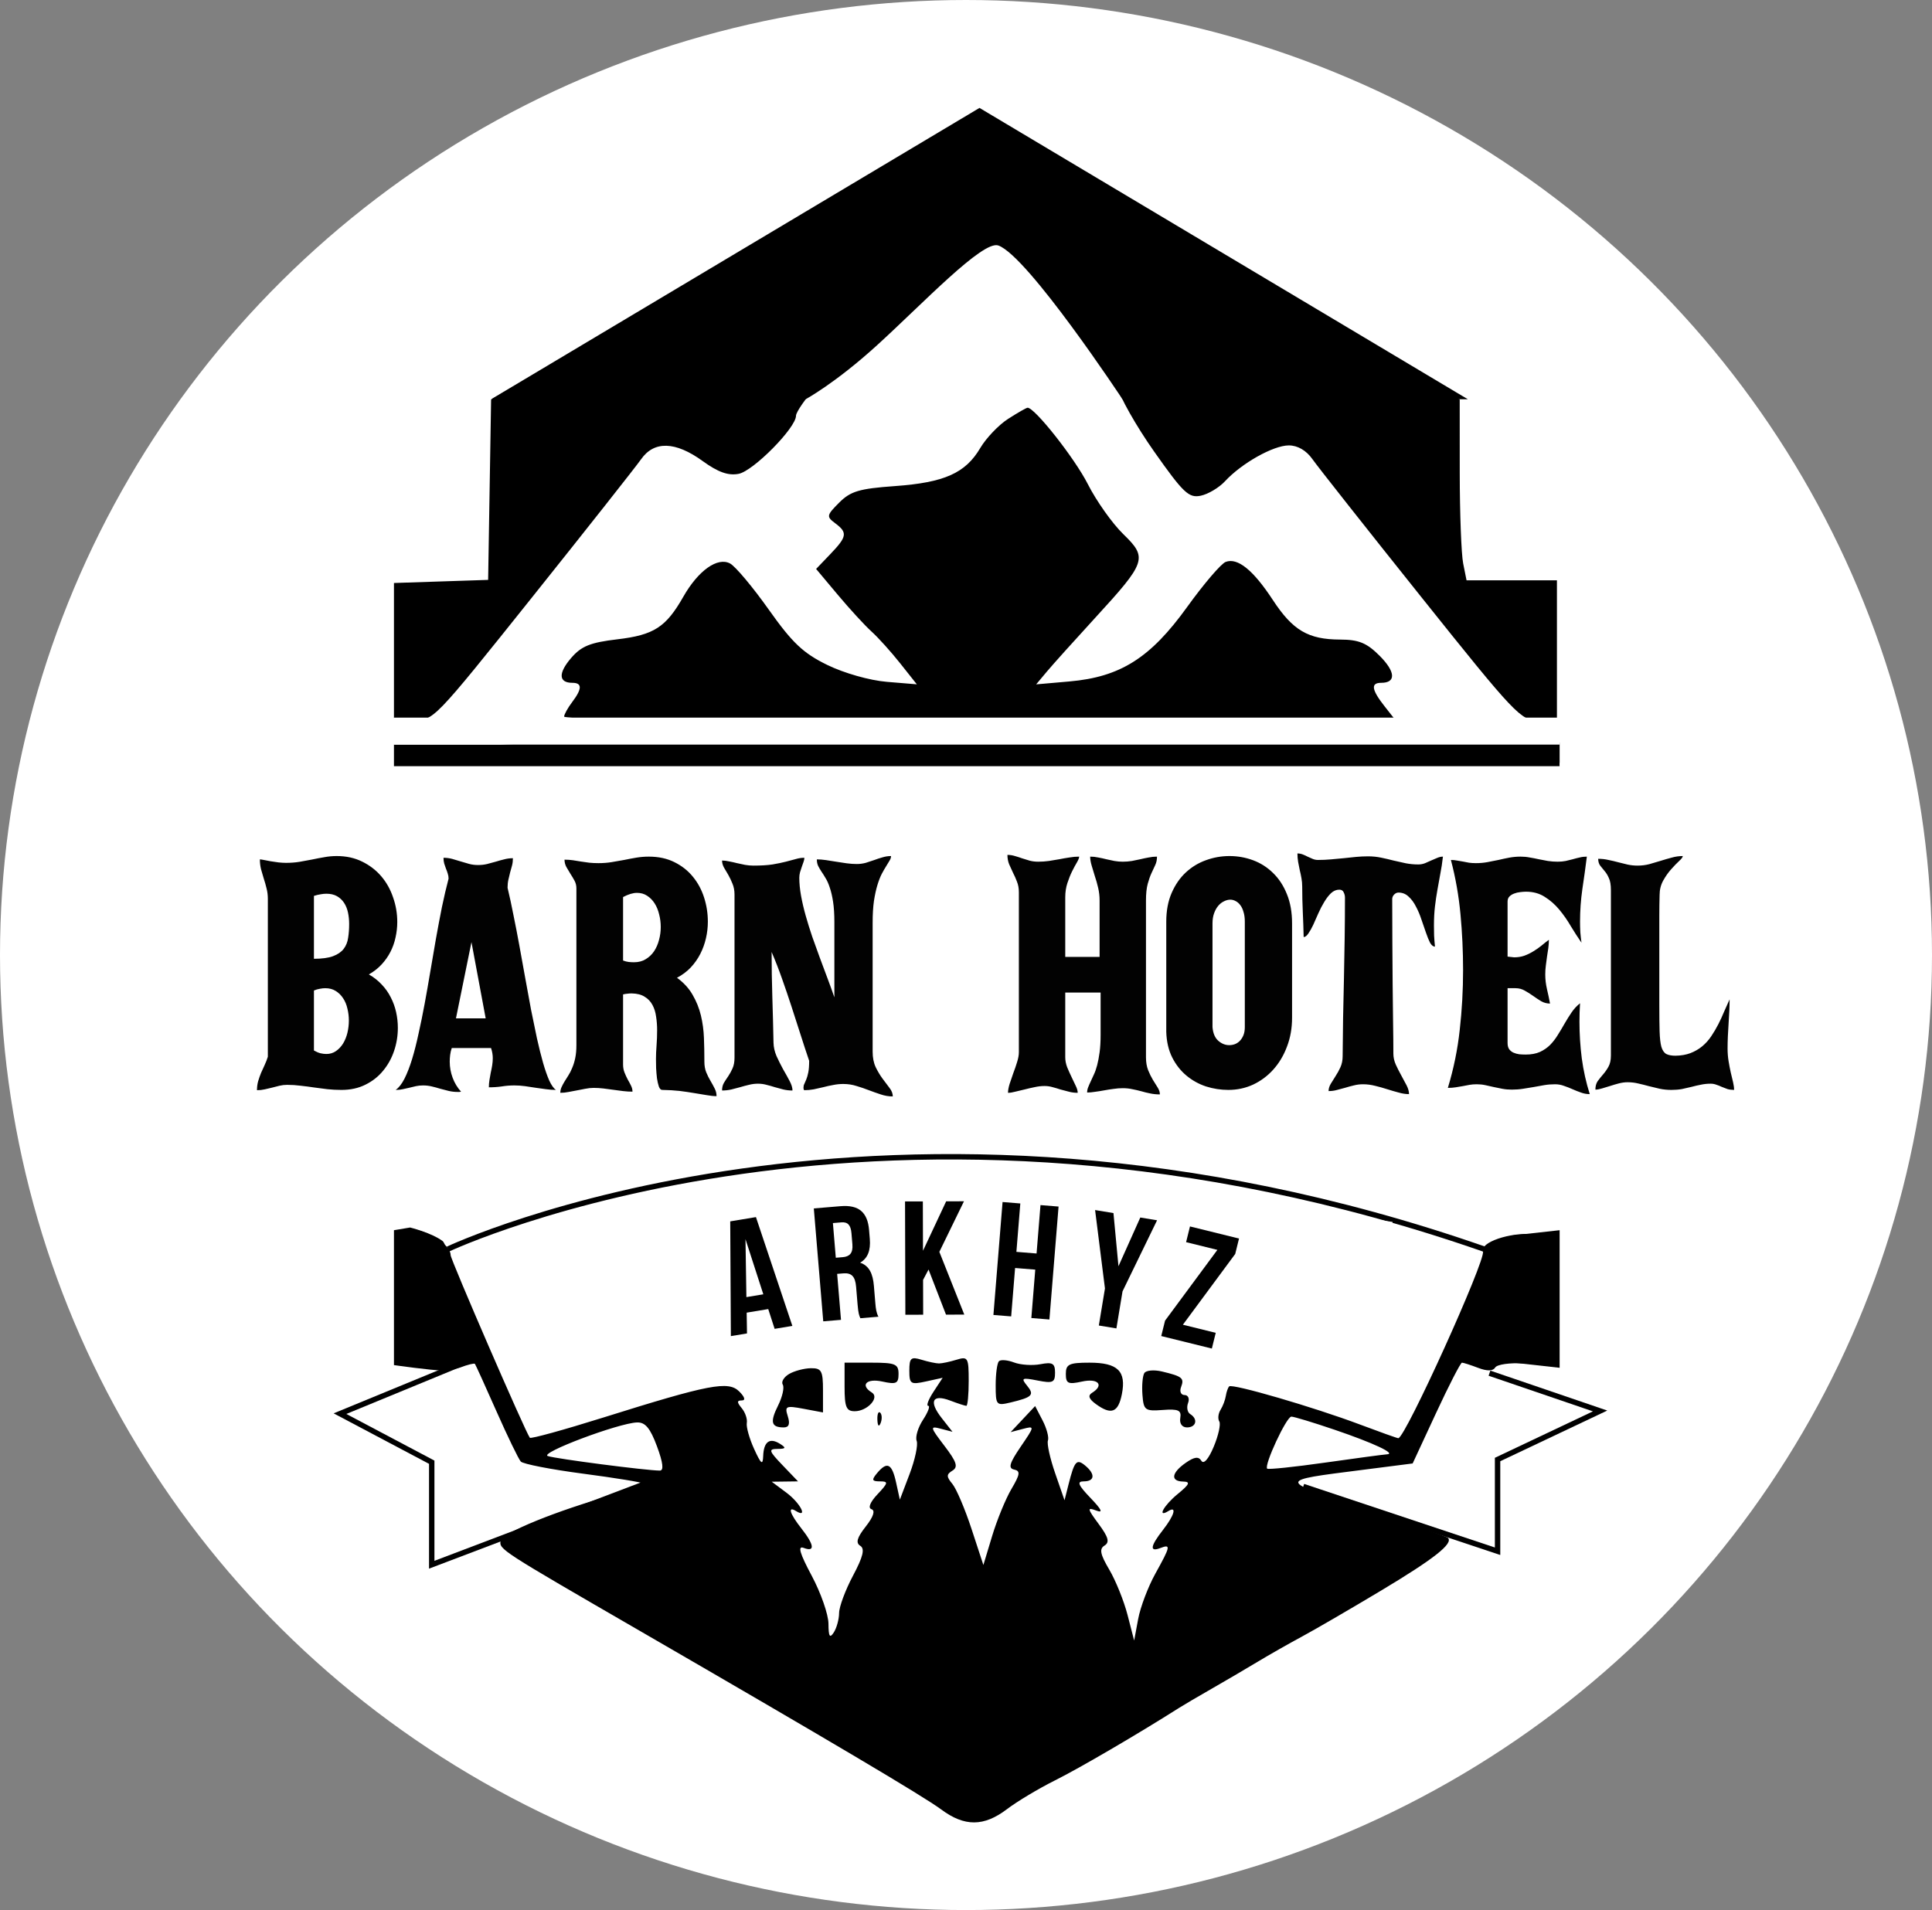 <?xml version="1.0" encoding="UTF-8"?> <svg xmlns="http://www.w3.org/2000/svg" width="358" height="354" viewBox="0 0 358 354" fill="none"><rect x="0" y="0" width="358" height="354" fill="#808080" stroke="none"/> <ellipse cx="179" cy="177" rx="179" ry="177" fill="white"></ellipse> <path d="M181.5 20L272 74H208C208 74 190.5 47.5 185 45.5C182.126 44.455 170.978 56.285 162.5 64C154.755 71.048 149.27 74 149.27 74H133L117.5 80L112.5 74H91.001L181.5 20Z" fill="black"></path> <path fill-rule="evenodd" clip-rule="evenodd" d="M119.425 57.313L91 74.06L90.726 90.766L90.452 107.473L81.726 107.761L73 108.05V120.55V133.05L76.627 133.353C80.248 133.656 80.283 133.62 98.627 110.663C108.732 98.016 117.809 86.518 118.797 85.11C121.208 81.674 125.149 81.789 130.192 85.442C133.054 87.515 134.941 88.188 136.863 87.821C139.59 87.3 147.5 79.29 147.5 77.05C147.5 76.38 149.3 73.787 151.5 71.287C153.7 68.788 155.5 66.25 155.5 65.647C155.5 63.904 151.995 64.372 149.328 66.471C147.984 67.528 143.986 68.917 140.443 69.559C129.154 71.603 126.22 72.663 123.607 75.641C120.472 79.214 117.5 79.506 117.5 76.241C117.5 73.167 119.084 71.388 124.623 68.241C127.166 66.796 131.638 62.787 134.561 59.332C137.484 55.877 140.856 52.075 142.055 50.882C144.71 48.243 148.895 41.612 148.289 41.006C148.048 40.764 135.059 48.103 119.425 57.313ZM231.565 54.178C232.767 56.535 233.203 58.868 232.824 60.917C231.914 65.842 230.71 66.548 225 65.498C216.371 63.911 215.718 63.633 210.994 59.545C203.257 52.849 199.544 54.737 203.809 63.199C205.153 65.867 206.594 69.624 207.01 71.547C207.427 73.47 210.52 78.947 213.884 83.719C219.29 91.387 220.29 92.334 222.5 91.873C223.875 91.586 225.9 90.377 227 89.186C230.086 85.846 235.956 82.55 238.821 82.55C240.46 82.55 242.064 83.487 243.203 85.11C244.191 86.518 253.249 97.993 263.331 110.61C280.809 132.484 281.82 133.55 285.081 133.55H288.5V120.55V107.55H280.125H271.75L271.125 104.425C270.781 102.706 270.496 95.169 270.492 87.675L270.484 74.05L250.742 62.618C239.884 56.33 230.714 51.048 230.363 50.879C230.013 50.71 230.554 52.195 231.565 54.178ZM186.815 77.624C185.064 78.746 182.733 81.185 181.636 83.045C178.893 87.693 174.982 89.435 165.818 90.09C159.227 90.561 157.608 91.042 155.5 93.155C153.161 95.5 153.112 95.745 154.75 96.966C157.085 98.707 156.97 99.45 153.863 102.693L151.226 105.445L155.252 110.248C157.466 112.889 160.277 115.95 161.499 117.05C162.721 118.15 165.108 120.8 166.805 122.94L169.89 126.83L164.319 126.368C161.145 126.105 156.396 124.755 153.282 123.232C148.833 121.055 146.819 119.149 142.448 112.977C139.495 108.807 136.27 104.962 135.281 104.433C132.96 103.19 129.382 105.738 126.615 110.602C123.405 116.245 121.168 117.689 114.398 118.487C109.372 119.08 107.729 119.745 105.826 121.958C103.413 124.763 103.504 126.55 106.059 126.55C107.895 126.55 107.886 127.657 106.032 130.109C105.224 131.176 104.549 132.388 104.532 132.8C104.514 133.212 118.482 133.55 135.571 133.55C163.574 133.55 166.49 133.702 165.1 135.093C163.88 136.313 162.141 136.51 156.779 136.034C148.758 135.321 148.836 135.321 145 136.105C143.35 136.443 130.166 136.959 115.701 137.252C101.237 137.546 89.665 138.049 89.986 138.37C91.772 140.155 108.527 140.931 146 140.962C169.1 140.981 190.7 140.904 194 140.792C197.3 140.68 222.613 140.821 250.25 141.105C300.294 141.619 300.5 141.613 300.5 139.585C300.5 137.579 300.028 137.55 267 137.55C234.167 137.55 233.5 137.51 233.5 135.55C233.5 133.656 234.167 133.55 246.073 133.55H258.645L256.573 130.915C254.136 127.818 253.953 126.55 255.941 126.55C258.724 126.55 258.602 124.499 255.643 121.539C253.253 119.149 251.787 118.547 248.327 118.535C242.407 118.515 239.547 116.831 235.85 111.187C232.211 105.633 229.316 103.3 227.112 104.145C226.259 104.473 223.038 108.245 219.955 112.528C213.175 121.944 207.601 125.468 198.179 126.295L192 126.838L194 124.452C195.1 123.14 199.097 118.691 202.882 114.566C212.439 104.15 212.689 103.407 208.139 98.988C206.116 97.023 203.164 92.859 201.578 89.733C199.139 84.924 191.715 75.512 190.404 75.567C190.182 75.576 188.567 76.502 186.815 77.624ZM232.5 135.532C232.5 137.46 231.758 137.514 205.5 137.497C189.057 137.487 178.5 137.108 178.5 136.527C178.5 136.003 179.287 135.64 180.25 135.72C181.213 135.801 184.475 135.705 187.5 135.507C191.237 135.263 189.153 134.956 181 134.55C172.685 134.136 178.75 133.891 200.75 133.751C231.806 133.554 232.5 133.593 232.5 135.532ZM181.125 228.269C179.977 236.643 180.366 244.285 181.971 244.901C183.098 245.333 183.596 244.305 184.1 240.508C184.679 236.143 185.041 235.55 187.129 235.55C189.308 235.55 189.5 235.956 189.5 240.55C189.5 244.883 189.767 245.55 191.5 245.55C193.33 245.55 193.514 244.828 193.667 237.05C193.758 232.375 193.871 227.769 193.917 226.814C193.963 225.859 193.213 224.926 192.25 224.74C190.821 224.465 190.5 225.13 190.5 228.367C190.5 232.12 190.321 232.352 187.147 232.723L183.795 233.114L184.261 228.982C184.604 225.932 184.337 224.701 183.238 224.28C182.102 223.844 181.602 224.786 181.125 228.269ZM160.858 230.697C161.211 234.077 161.5 238.802 161.5 241.197C161.5 244.4 161.896 245.55 163 245.55C164.022 245.55 164.505 244.515 164.515 242.3C164.543 236.389 166.03 235.889 168.553 240.942C170.027 243.892 171.51 245.55 172.677 245.55C173.68 245.55 174.5 245.388 174.5 245.191C174.5 244.993 173.107 242.222 171.405 239.032L168.31 233.232L170.405 229.505C172.96 224.959 172.983 224.55 170.685 224.55C168.427 224.55 164.94 231.149 166.798 231.904C167.459 232.172 167.213 232.428 166.25 232.471C164.514 232.549 164.101 231.241 164.461 226.8C164.599 225.089 164.112 224.55 162.429 224.55C160.314 224.55 160.244 224.825 160.858 230.697ZM202.511 226.8C202.517 227.488 203.215 230.3 204.063 233.05C205.01 236.121 205.375 239.642 205.01 242.177C204.556 245.323 204.772 246.44 205.92 246.881C207.043 247.312 207.577 246.515 208.018 243.755C208.343 241.717 209.035 239.262 209.555 238.3C212.153 233.491 213.12 231.901 214.46 230.239C215.741 228.651 215.741 228.313 214.46 227.495C213.406 226.821 212.583 227.171 211.5 228.752C210.675 229.956 209.325 231.773 208.5 232.79C207.086 234.533 206.994 234.471 206.899 231.704C206.844 230.09 206.52 228.045 206.18 227.16C205.455 225.269 202.495 224.978 202.511 226.8ZM141.655 227.268C139.809 227.619 139.433 228.175 139.891 229.882C140.211 231.074 140.479 232.805 140.486 233.727C140.494 234.649 141.287 235.609 142.25 235.861C143.678 236.234 143.706 236.339 142.401 236.434C141.023 236.534 140.926 237.339 141.699 242.264C142.192 245.407 142.734 248.117 142.904 248.288C143.66 249.044 146.338 247.266 146.023 246.217C145.831 245.575 145.415 243.558 145.098 241.735C144.555 238.597 144.671 238.436 147.262 238.735C149.498 238.992 150.17 239.737 150.926 242.8C151.598 245.519 152.384 246.55 153.783 246.55C155.133 246.55 155.531 246.074 155.107 244.968C154.773 244.098 154.5 242.33 154.5 241.04C154.5 239.749 153.866 238.059 153.091 237.284C152.176 236.369 151.995 235.378 152.575 234.462C153.77 232.575 153.736 231.286 152.511 232.043C151.943 232.394 151.778 231.989 152.123 231.089C153.515 227.463 149.102 225.852 141.655 227.268ZM74.167 228.217C73.198 229.186 73.378 249.809 74.369 251.372C75.591 253.299 82.302 254.576 85.272 253.447C86.65 252.923 87.878 252.619 88.002 252.772C88.125 252.925 89.919 256.875 91.987 261.55C94.056 266.225 96.088 270.423 96.503 270.878C96.918 271.334 102.109 272.344 108.04 273.123C113.97 273.902 119.008 274.725 119.235 274.952C119.463 275.179 117.027 276.097 113.824 276.991C103.098 279.987 93.018 284.098 92.757 285.584C92.483 287.149 92.751 287.322 118.5 302.222C153.556 322.508 171.131 332.925 174.402 335.355C178.734 338.575 182.31 338.557 186.598 335.296C188.469 333.872 192.475 331.473 195.5 329.964C199.997 327.721 210.889 321.354 218.5 316.521C219.325 315.997 222.025 314.41 224.5 312.994C226.975 311.578 230.8 309.335 233 308.01C235.2 306.684 238.905 304.576 241.234 303.325C243.562 302.074 250.127 298.259 255.822 294.847C265.736 288.909 269.348 286.064 268.302 285.019C268.036 284.753 261.113 282.325 252.917 279.623C236.543 274.224 236.56 274.454 252.382 272.43L261.765 271.23L266.1 261.89C268.484 256.753 270.645 252.55 270.902 252.55C271.159 252.55 272.508 252.983 273.899 253.512C275.578 254.15 276.644 254.127 277.066 253.443C277.417 252.875 279.788 252.54 282.334 252.696L286.965 252.981L287.774 248.156C288.219 245.502 288.452 240.117 288.292 236.19L288 229.05L284.121 228.732C279.732 228.372 274.237 230.26 274.795 231.935C275.337 233.561 260.385 266.55 259.106 266.55C258.904 266.55 255.692 265.403 251.969 264.002C243.464 260.801 228.329 256.388 227.771 256.946C227.539 257.177 227.259 257.97 227.147 258.708C227.035 259.446 226.592 260.613 226.163 261.3C225.733 261.988 225.631 262.952 225.934 263.444C226.238 263.935 225.776 266.037 224.908 268.115C223.947 270.416 223.051 271.441 222.615 270.737C222.094 269.893 221.306 269.997 219.701 271.122C217.054 272.976 216.851 274.537 219.25 274.586C220.634 274.614 220.424 275.093 218.25 276.874C215.655 278.998 214.34 281.385 216.5 280.05C218.123 279.047 217.605 280.859 215.5 283.55C213.146 286.56 212.978 287.688 215 286.912C216.994 286.147 216.916 286.547 214.075 291.674C212.742 294.081 211.315 297.85 210.904 300.05L210.158 304.05L208.936 299.314C208.264 296.71 206.74 292.928 205.549 290.909C203.862 288.05 203.668 287.064 204.668 286.446C205.654 285.837 205.4 284.906 203.574 282.436C201.476 279.599 201.42 279.305 203.096 279.948C204.471 280.476 204.184 279.83 202.061 277.614C199.78 275.233 199.502 274.55 200.813 274.55C202.868 274.55 202.995 273.206 201.089 271.624C199.505 270.309 199.104 270.757 198.016 275.05L197.256 278.05L195.524 273.05C194.571 270.3 193.967 267.57 194.182 266.984C194.397 266.398 193.951 264.72 193.191 263.255L191.809 260.592L189.54 263.007L187.271 265.423L189.526 264.833C191.759 264.249 191.755 264.281 189.12 268.147C187.054 271.177 186.784 272.119 187.91 272.36C189.11 272.616 189.025 273.241 187.422 275.957C186.356 277.765 184.749 281.675 183.852 284.647L182.22 290.05L180.018 283.342C178.806 279.653 177.211 275.906 176.472 275.016C175.346 273.66 175.35 273.261 176.494 272.554C177.579 271.883 177.273 270.941 175.005 267.968C172.326 264.455 172.284 264.26 174.324 264.794L176.497 265.362L174.512 262.838C172.06 259.721 172.747 258.313 176.101 259.588C177.492 260.117 178.826 260.55 179.065 260.55C179.304 260.55 179.5 258.473 179.5 255.933C179.5 251.608 179.358 251.36 177.25 252.006C176.012 252.385 174.55 252.695 174 252.695C173.45 252.695 171.988 252.385 170.75 252.006C168.803 251.409 168.5 251.679 168.5 254.013C168.5 256.505 168.733 256.658 171.588 256.031L174.675 255.353L172.973 257.951C172.036 259.381 171.598 260.55 172 260.55C172.402 260.55 171.969 261.711 171.039 263.131C170.109 264.55 169.578 266.312 169.86 267.045C170.141 267.779 169.555 270.529 168.558 273.158L166.744 277.936L166.042 274.743C165.268 271.218 164.375 270.791 162.5 273.05C161.472 274.289 161.568 274.55 163.052 274.55C164.655 274.55 164.607 274.807 162.601 276.942C161.219 278.413 160.795 279.482 161.499 279.716C162.224 279.958 161.83 281.132 160.422 282.922C158.802 284.981 158.527 285.949 159.405 286.491C160.292 287.039 159.935 288.508 158.055 292.042C156.65 294.685 155.493 297.793 155.485 298.949C155.476 300.105 155.033 301.725 154.5 302.55C153.759 303.696 153.527 303.316 153.515 300.941C153.507 299.231 152.112 295.23 150.416 292.051C148.187 287.875 147.771 286.44 148.916 286.879C151.065 287.704 150.908 286.338 148.5 283.277C146.347 280.54 145.886 279.052 147.5 280.05C149.785 281.462 148.281 278.554 145.75 276.665L143 274.613L145.437 274.582L147.874 274.55L145 271.55C142.461 268.9 142.352 268.548 144.063 268.535C145.629 268.522 145.722 268.343 144.548 267.601C142.622 266.382 141.518 267.178 141.418 269.859C141.353 271.627 141.029 271.374 139.741 268.55C138.863 266.625 138.252 264.454 138.383 263.726C138.514 262.998 138.089 261.76 137.438 260.976C136.526 259.877 136.529 259.55 137.449 259.55C138.189 259.55 138.014 258.922 136.99 257.897C134.968 255.875 131.471 256.544 111.752 262.731C104.465 265.016 98.357 266.698 98.179 266.468C97.37 265.426 83.5 233.443 83.5 232.62C83.5 229.975 75.964 226.419 74.167 228.217ZM223.688 230.289C223.872 231.245 224.918 232.188 226.011 232.386C229.824 233.073 229.615 234.331 224.823 239.52C216.942 248.055 216.903 248.659 224.131 250.479C227.507 251.329 229.099 251.351 229.89 250.56C231.254 249.196 229.03 247.588 225.75 247.565C224.512 247.557 223.5 247.209 223.5 246.793C223.5 246.376 225.995 243.174 229.045 239.677C232.095 236.181 234.434 232.853 234.244 232.283C233.985 231.506 226.906 229.035 223.677 228.594C223.499 228.57 223.504 229.332 223.688 230.289ZM149 232.536C149 234.175 148.359 235.146 147.12 235.385C145.05 235.783 143.539 234.043 143.515 231.234C143.504 229.839 144.139 229.491 146.25 229.734C148.428 229.984 149 230.567 149 232.536ZM124.296 230.697C122.757 231.094 122.541 232.922 122.756 242.122C122.971 251.294 123.211 252.55 124.75 252.55C126.012 252.55 126.5 251.746 126.5 249.667C126.5 247.518 127.074 246.633 128.75 246.192C129.988 245.867 131.129 245.976 131.286 246.434C131.443 246.892 132.201 248.118 132.969 249.158C134.082 250.666 134.62 250.799 135.623 249.81C136.63 248.816 135.974 246.838 132.32 239.853C127.638 230.903 126.819 230.046 124.296 230.697ZM128.895 240.8C129.38 242.875 129 242.5 128 243C127.165 243 126.463 242.988 126.418 242.3C126.373 241.613 126.261 242.15 126 240.5C125.584 237.871 125.563 235.235 126.819 236.55C127.607 237.375 128.541 239.288 128.895 240.8ZM185.103 252.281C184.771 252.612 184.5 254.617 184.5 256.736C184.5 260.431 184.612 260.561 187.25 259.931C191.316 258.959 191.73 258.533 190.299 256.792C189.149 255.394 189.372 255.286 192.25 255.856C195.086 256.418 195.5 256.234 195.5 254.408C195.5 252.675 195.037 252.405 192.801 252.833C191.316 253.117 189.112 252.973 187.903 252.513C186.695 252.054 185.434 251.949 185.103 252.281ZM156.5 257.05C156.5 260.786 156.819 261.55 158.378 261.55C160.729 261.55 163.051 259.009 161.549 258.08C159.321 256.703 160.568 255.406 163.5 256.05C166.083 256.617 166.5 256.42 166.5 254.629C166.5 252.801 165.897 252.55 161.5 252.55H156.5V257.05ZM197.5 254.629C197.5 256.42 197.917 256.617 200.5 256.05C203.496 255.392 204.663 256.713 202.349 258.144C201.551 258.637 201.763 259.269 203.04 260.203C205.905 262.298 207.196 261.819 207.879 258.407C208.736 254.122 207.125 252.55 201.878 252.55C198.111 252.55 197.5 252.84 197.5 254.629ZM146.229 254.642C145.255 255.209 144.722 256.101 145.046 256.624C145.369 257.147 144.977 258.893 144.173 260.503C142.643 263.57 142.9 264.55 145.234 264.55C146.194 264.55 146.429 263.901 145.98 262.488C145.379 260.594 145.616 260.481 148.913 261.1L152.5 261.773V257.661C152.5 254.055 152.223 253.554 150.25 253.58C149.012 253.597 147.203 254.075 146.229 254.642ZM212.041 254.484C211.721 255.002 211.564 256.811 211.693 258.504C211.912 261.375 212.167 261.565 215.464 261.317C218.355 261.099 218.946 261.369 218.706 262.8C218.532 263.838 219.041 264.55 219.956 264.55C221.667 264.55 222.036 262.999 220.544 262.077C220.018 261.752 219.841 260.825 220.151 260.018C220.46 259.211 220.168 258.55 219.5 258.55C218.832 258.55 218.54 257.889 218.849 257.082C219.488 255.417 219.083 255.085 215.311 254.185C213.832 253.832 212.361 253.966 212.041 254.484ZM162.579 263.133C162.627 264.298 162.864 264.535 163.183 263.738C163.472 263.016 163.436 262.153 163.104 261.821C162.772 261.489 162.536 262.079 162.579 263.133ZM247.28 264.975C254.53 267.441 258.809 269.45 257 269.538C256.45 269.565 251.312 270.253 245.582 271.067C239.853 271.882 235.004 272.387 234.807 272.19C234.19 271.573 238.385 262.55 239.289 262.55C239.763 262.55 243.358 263.641 247.28 264.975ZM121.736 268.05C122.864 271.092 123.037 272.55 122.27 272.55C119.809 272.55 102.91 270.356 101.5 269.853C99.903 269.284 114.571 263.762 118.034 263.628C119.56 263.57 120.485 264.675 121.736 268.05Z" fill="black"></path> <rect x="73" y="138" width="216" height="4" fill="black"></rect> <rect x="73" y="133" width="216" height="5" fill="white"></rect> <rect x="289" y="137" width="15" height="5" fill="white"></rect> <path d="M83 231.5C83 231.5 164.5 193 275 231.5" stroke="black"></path> <path d="M280 229L289 228V253.5L280 252.5V229Z" fill="black"></path> <path d="M73 228L76 227.5C76 227.5 80 228.5 82 230C84 231.5 84 254 82 254C80 254 73 253 73 253V228Z" fill="black"></path> <path d="M53.204 201.06C52.72 201.06 52.255 201.114 51.807 201.221C51.359 201.329 50.903 201.445 50.438 201.57C49.99 201.678 49.533 201.785 49.068 201.893C48.602 202 48.119 202.054 47.618 202.054C47.618 201.463 47.689 200.908 47.833 200.389C47.994 199.852 48.173 199.341 48.37 198.858C48.584 198.357 48.808 197.864 49.041 197.381C49.274 196.88 49.471 196.369 49.632 195.85V166.578C49.632 165.897 49.551 165.253 49.39 164.644C49.247 164.035 49.077 163.436 48.88 162.845C48.701 162.254 48.531 161.672 48.37 161.099C48.226 160.508 48.155 159.9 48.155 159.273C48.28 159.273 48.522 159.309 48.88 159.38C49.256 159.452 49.677 159.533 50.142 159.622C50.626 159.694 51.118 159.765 51.619 159.837C52.138 159.891 52.595 159.917 52.989 159.917C53.866 159.917 54.699 159.855 55.486 159.729C56.292 159.586 57.071 159.443 57.823 159.3C58.575 159.139 59.327 158.995 60.079 158.87C60.831 158.727 61.6 158.655 62.388 158.655C64.143 158.655 65.709 158.995 67.088 159.676C68.484 160.356 69.666 161.26 70.633 162.388C71.6 163.516 72.334 164.823 72.835 166.309C73.354 167.777 73.614 169.299 73.614 170.875C73.614 171.841 73.506 172.799 73.291 173.748C73.095 174.679 72.781 175.565 72.352 176.407C71.922 177.248 71.376 178.027 70.713 178.743C70.051 179.459 69.263 180.077 68.35 180.596C69.263 181.115 70.06 181.742 70.74 182.476C71.421 183.192 71.976 183.98 72.405 184.839C72.853 185.699 73.184 186.612 73.399 187.579C73.614 188.545 73.721 189.521 73.721 190.506C73.721 191.974 73.488 193.397 73.023 194.776C72.558 196.154 71.877 197.381 70.982 198.455C70.105 199.529 69.013 200.389 67.706 201.033C66.416 201.678 64.939 202 63.274 202C62.379 202 61.511 201.955 60.669 201.866C59.828 201.758 58.995 201.651 58.172 201.543C57.348 201.418 56.525 201.311 55.701 201.221C54.895 201.114 54.063 201.06 53.204 201.06ZM58.172 194.695C58.62 194.946 59.022 195.116 59.38 195.206C59.756 195.295 60.123 195.34 60.481 195.34C61.144 195.34 61.735 195.161 62.254 194.803C62.773 194.445 63.212 193.979 63.57 193.406C63.928 192.815 64.197 192.153 64.376 191.419C64.555 190.667 64.644 189.906 64.644 189.136C64.644 188.384 64.555 187.65 64.376 186.934C64.214 186.2 63.946 185.556 63.57 185C63.212 184.445 62.755 183.998 62.2 183.658C61.663 183.318 61.019 183.147 60.267 183.147C59.962 183.147 59.631 183.183 59.273 183.255C58.915 183.309 58.548 183.416 58.172 183.577V194.695ZM58.172 177.696C59.676 177.696 60.857 177.535 61.717 177.212C62.576 176.89 63.23 176.443 63.677 175.87C64.125 175.279 64.402 174.59 64.51 173.802C64.635 173.014 64.698 172.164 64.698 171.25C64.698 170.516 64.626 169.809 64.483 169.129C64.34 168.449 64.098 167.849 63.758 167.33C63.418 166.81 62.979 166.399 62.442 166.094C61.905 165.79 61.251 165.638 60.481 165.638C60.141 165.638 59.783 165.674 59.407 165.745C59.031 165.799 58.62 165.897 58.172 166.041V177.696ZM90.586 201.517C90.586 201.069 90.622 200.621 90.694 200.174C90.766 199.708 90.846 199.252 90.936 198.804C91.043 198.339 91.132 197.882 91.204 197.435C91.276 196.987 91.311 196.548 91.311 196.119C91.311 195.492 91.204 194.865 90.989 194.239H83.711C83.568 194.651 83.47 195.071 83.416 195.501C83.362 195.913 83.335 196.333 83.335 196.763C83.335 197.784 83.514 198.777 83.873 199.744C84.231 200.711 84.75 201.57 85.43 202.322C85.323 202.358 85.206 202.376 85.081 202.376C84.974 202.376 84.866 202.376 84.759 202.376C84.222 202.376 83.685 202.313 83.147 202.188C82.628 202.063 82.109 201.928 81.59 201.785C81.071 201.624 80.543 201.481 80.005 201.355C79.486 201.23 78.949 201.167 78.394 201.167C77.928 201.167 77.49 201.212 77.078 201.302C76.666 201.391 76.255 201.49 75.843 201.597C75.449 201.687 75.046 201.776 74.634 201.866C74.24 201.955 73.838 202 73.426 202H73.318C73.909 201.588 74.455 200.89 74.957 199.905C75.458 198.903 75.923 197.703 76.353 196.307C76.783 194.892 77.186 193.308 77.561 191.553C77.955 189.799 78.331 187.955 78.689 186.021C79.047 184.087 79.397 182.1 79.737 180.059C80.077 178 80.426 175.968 80.784 173.963C81.142 171.958 81.509 170.015 81.885 168.135C82.279 166.237 82.691 164.474 83.121 162.845C83.121 162.505 83.067 162.182 82.96 161.878C82.87 161.574 82.763 161.278 82.637 160.992C82.53 160.687 82.422 160.374 82.315 160.052C82.225 159.729 82.181 159.371 82.181 158.978C82.754 158.978 83.3 159.049 83.819 159.192C84.338 159.336 84.848 159.488 85.35 159.649C85.869 159.81 86.388 159.962 86.907 160.105C87.426 160.249 87.981 160.32 88.572 160.32C89.181 160.32 89.745 160.258 90.264 160.132C90.801 159.989 91.329 159.846 91.849 159.703C92.368 159.542 92.887 159.398 93.406 159.273C93.925 159.13 94.472 159.058 95.044 159.058C95.044 159.542 94.991 159.989 94.883 160.401C94.776 160.813 94.659 161.233 94.534 161.663C94.427 162.093 94.319 162.54 94.212 163.006C94.105 163.471 94.051 163.982 94.051 164.537C94.427 166.094 94.794 167.795 95.152 169.639C95.528 171.465 95.895 173.363 96.253 175.333C96.611 177.284 96.969 179.262 97.327 181.268C97.685 183.273 98.043 185.224 98.401 187.122C98.777 189.002 99.144 190.783 99.502 192.466C99.878 194.149 100.254 195.653 100.63 196.978C101.006 198.285 101.391 199.386 101.785 200.281C102.197 201.159 102.609 201.731 103.021 202C102.43 202 101.812 201.955 101.167 201.866C100.541 201.776 99.896 201.687 99.234 201.597C98.589 201.49 97.936 201.391 97.273 201.302C96.611 201.212 95.957 201.167 95.313 201.167C94.507 201.167 93.728 201.23 92.977 201.355C92.243 201.463 91.446 201.517 90.586 201.517ZM84.49 188.733H89.996L87.364 174.607L84.49 188.733ZM106.807 164.644C106.807 164.125 106.691 163.65 106.458 163.221C106.225 162.791 105.975 162.37 105.706 161.958C105.438 161.529 105.187 161.108 104.954 160.696C104.721 160.267 104.605 159.81 104.605 159.327C105.142 159.327 105.661 159.362 106.163 159.434C106.664 159.506 107.165 159.586 107.667 159.676C108.168 159.747 108.678 159.819 109.197 159.891C109.734 159.944 110.298 159.971 110.889 159.971C111.749 159.971 112.563 159.909 113.333 159.783C114.121 159.658 114.891 159.524 115.643 159.38C116.412 159.219 117.173 159.076 117.925 158.951C118.677 158.825 119.447 158.763 120.235 158.763C122.025 158.763 123.601 159.103 124.961 159.783C126.34 160.464 127.486 161.368 128.399 162.496C129.312 163.606 130.001 164.886 130.467 166.336C130.932 167.786 131.165 169.281 131.165 170.821C131.165 171.841 131.049 172.862 130.816 173.882C130.583 174.903 130.234 175.87 129.769 176.783C129.303 177.696 128.712 178.537 127.996 179.307C127.28 180.059 126.43 180.695 125.445 181.214C126.698 182.127 127.665 183.183 128.345 184.383C129.043 185.582 129.554 186.854 129.876 188.196C130.198 189.539 130.386 190.927 130.44 192.359C130.494 193.773 130.521 195.17 130.521 196.548V196.763C130.521 197.515 130.637 198.178 130.87 198.75C131.102 199.306 131.362 199.825 131.648 200.308C131.935 200.792 132.194 201.266 132.427 201.731C132.66 202.179 132.776 202.653 132.776 203.155C132.257 203.155 131.648 203.092 130.95 202.967C130.27 202.859 129.509 202.734 128.667 202.591C127.826 202.448 126.913 202.313 125.928 202.188C124.944 202.081 123.887 202.018 122.759 202H122.706C122.455 202 122.249 201.794 122.088 201.382C121.945 200.953 121.828 200.442 121.739 199.852C121.667 199.243 121.613 198.616 121.578 197.972C121.56 197.309 121.551 196.745 121.551 196.28C121.551 195.528 121.587 194.695 121.658 193.782C121.73 192.851 121.766 191.902 121.766 190.936C121.766 190.076 121.703 189.244 121.578 188.438C121.47 187.614 121.246 186.889 120.906 186.263C120.566 185.618 120.083 185.108 119.456 184.732C118.847 184.338 118.042 184.132 117.039 184.114C116.788 184.114 116.529 184.132 116.26 184.168C115.992 184.186 115.723 184.231 115.455 184.302V197.273C115.455 197.828 115.544 198.33 115.723 198.777C115.902 199.225 116.099 199.655 116.314 200.066C116.547 200.46 116.753 200.845 116.932 201.221C117.111 201.579 117.2 201.946 117.2 202.322C116.627 202.322 116.045 202.286 115.455 202.215C114.864 202.143 114.255 202.063 113.628 201.973C113.02 201.884 112.411 201.803 111.802 201.731C111.194 201.66 110.594 201.624 110.003 201.624C109.502 201.624 108.991 201.678 108.472 201.785C107.971 201.875 107.461 201.973 106.941 202.081C106.44 202.188 105.921 202.286 105.384 202.376C104.865 202.483 104.345 202.537 103.826 202.537C103.826 202.179 103.898 201.839 104.041 201.517C104.184 201.194 104.363 200.854 104.578 200.496C104.811 200.138 105.053 199.753 105.303 199.341C105.572 198.93 105.813 198.455 106.028 197.918C106.261 197.381 106.449 196.772 106.592 196.092C106.736 195.394 106.807 194.597 106.807 193.702V164.644ZM115.455 178.018C115.831 178.161 116.18 178.251 116.502 178.287C116.842 178.322 117.164 178.34 117.469 178.34C118.31 178.34 119.035 178.152 119.644 177.776C120.271 177.4 120.79 176.908 121.202 176.299C121.613 175.673 121.918 174.974 122.115 174.205C122.33 173.417 122.437 172.62 122.437 171.814C122.437 171.009 122.339 170.23 122.142 169.478C121.963 168.708 121.685 168.028 121.309 167.437C120.933 166.846 120.468 166.372 119.913 166.014C119.375 165.656 118.749 165.477 118.033 165.477C117.299 165.477 116.439 165.736 115.455 166.255V178.018ZM136.106 165.799C136.106 165.047 135.981 164.375 135.73 163.785C135.498 163.194 135.238 162.648 134.952 162.146C134.665 161.645 134.397 161.189 134.146 160.777C133.913 160.347 133.797 159.917 133.797 159.488C134.209 159.488 134.647 159.542 135.113 159.649C135.596 159.738 136.08 159.846 136.563 159.971C137.064 160.079 137.566 160.186 138.067 160.293C138.586 160.383 139.096 160.428 139.598 160.428C141.012 160.428 142.194 160.356 143.143 160.213C144.091 160.052 144.915 159.882 145.613 159.703C146.312 159.524 146.92 159.362 147.439 159.219C147.959 159.058 148.496 158.978 149.051 158.978C149.051 159.21 148.997 159.47 148.89 159.756C148.8 160.043 148.693 160.347 148.567 160.669C148.46 160.974 148.353 161.305 148.245 161.663C148.156 162.003 148.111 162.343 148.111 162.684C148.111 163.704 148.218 164.814 148.433 166.014C148.648 167.195 148.934 168.422 149.292 169.693C149.651 170.964 150.053 172.262 150.501 173.587C150.966 174.912 151.441 176.228 151.924 177.535C152.408 178.824 152.882 180.095 153.348 181.348C153.813 182.583 154.234 183.747 154.61 184.839V170.928C154.61 169.424 154.529 168.153 154.368 167.115C154.207 166.076 154.001 165.199 153.75 164.483C153.518 163.767 153.258 163.185 152.972 162.737C152.703 162.272 152.444 161.86 152.193 161.502C151.96 161.144 151.763 160.804 151.602 160.481C151.441 160.141 151.36 159.738 151.36 159.273C151.88 159.273 152.444 159.318 153.052 159.407C153.661 159.497 154.288 159.595 154.932 159.703C155.577 159.81 156.221 159.909 156.866 159.998C157.51 160.088 158.146 160.132 158.772 160.132C159.327 160.132 159.874 160.061 160.411 159.917C160.948 159.756 161.467 159.586 161.968 159.407C162.487 159.21 163.007 159.04 163.526 158.897C164.045 158.736 164.573 158.655 165.11 158.655C165.11 158.924 165.021 159.201 164.842 159.488C164.681 159.774 164.475 160.114 164.224 160.508C163.973 160.902 163.696 161.386 163.392 161.958C163.105 162.514 162.837 163.203 162.586 164.026C162.335 164.85 162.12 165.835 161.941 166.98C161.78 168.126 161.7 169.478 161.7 171.036V194.91C161.7 196.02 161.888 196.978 162.264 197.784C162.658 198.589 163.087 199.306 163.553 199.932C164.036 200.559 164.466 201.132 164.842 201.651C165.236 202.152 165.433 202.671 165.433 203.208C164.681 203.208 163.938 203.083 163.204 202.833C162.487 202.6 161.753 202.34 161.001 202.054C160.267 201.767 159.507 201.508 158.719 201.275C157.949 201.024 157.125 200.899 156.248 200.899C155.621 200.899 155.004 200.962 154.395 201.087C153.786 201.194 153.178 201.329 152.569 201.49C151.978 201.633 151.378 201.767 150.77 201.893C150.179 202 149.588 202.054 148.997 202.054C148.943 201.946 148.908 201.848 148.89 201.758C148.89 201.651 148.89 201.57 148.89 201.517C148.89 201.284 148.943 201.069 149.051 200.872C149.158 200.657 149.275 200.389 149.4 200.066C149.543 199.726 149.668 199.288 149.776 198.75C149.883 198.213 149.937 197.497 149.937 196.602C149.364 194.919 148.809 193.227 148.272 191.526C147.735 189.826 147.189 188.134 146.634 186.451C146.079 184.75 145.506 183.067 144.915 181.402C144.324 179.719 143.68 178.063 142.981 176.434C142.981 179.227 143.026 182.037 143.116 184.866C143.205 187.677 143.277 190.47 143.331 193.245C143.348 194.069 143.536 194.901 143.895 195.743C144.271 196.566 144.673 197.372 145.103 198.16C145.551 198.93 145.953 199.655 146.312 200.335C146.67 201.015 146.849 201.606 146.849 202.107C146.258 202.107 145.694 202.045 145.157 201.919C144.62 201.776 144.091 201.633 143.572 201.49C143.071 201.329 142.561 201.185 142.042 201.06C141.54 200.917 141.012 200.845 140.457 200.845C139.884 200.845 139.32 200.917 138.765 201.06C138.228 201.185 137.691 201.329 137.154 201.49C136.617 201.633 136.071 201.776 135.516 201.919C134.961 202.045 134.388 202.107 133.797 202.107C133.797 201.552 133.913 201.078 134.146 200.684C134.397 200.272 134.665 199.861 134.952 199.449C135.238 199.019 135.498 198.545 135.73 198.025C135.981 197.488 136.106 196.817 136.106 196.011V165.799ZM186.783 202.537C186.783 202.09 186.881 201.543 187.078 200.899C187.293 200.236 187.526 199.556 187.776 198.858C188.045 198.16 188.278 197.479 188.475 196.817C188.689 196.137 188.797 195.537 188.797 195.018V165.369C188.797 164.635 188.681 163.982 188.448 163.409C188.233 162.836 187.991 162.29 187.723 161.771C187.472 161.233 187.23 160.705 186.998 160.186C186.783 159.649 186.675 159.067 186.675 158.44C187.159 158.44 187.624 158.512 188.072 158.655C188.519 158.781 188.967 158.924 189.415 159.085C189.862 159.228 190.328 159.371 190.811 159.515C191.294 159.64 191.823 159.703 192.396 159.703C193.058 159.703 193.711 159.658 194.356 159.568C195.018 159.461 195.663 159.354 196.29 159.246C196.916 159.121 197.534 159.013 198.143 158.924C198.751 158.816 199.36 158.763 199.969 158.763C199.969 158.995 199.834 159.345 199.566 159.81C199.297 160.258 199.002 160.804 198.68 161.448C198.357 162.093 198.062 162.827 197.793 163.65C197.525 164.456 197.391 165.342 197.391 166.309V177.347H203.755V166.9C203.755 166.094 203.666 165.306 203.487 164.537C203.308 163.767 203.102 163.042 202.869 162.361C202.654 161.663 202.457 161.01 202.278 160.401C202.099 159.792 202.01 159.246 202.01 158.763C202.529 158.763 203.03 158.816 203.514 158.924C204.015 159.013 204.507 159.121 204.991 159.246C205.492 159.354 205.993 159.461 206.495 159.568C206.996 159.658 207.515 159.703 208.052 159.703C208.643 159.703 209.207 159.658 209.744 159.568C210.281 159.461 210.8 159.354 211.302 159.246C211.821 159.121 212.331 159.013 212.833 158.924C213.352 158.816 213.871 158.763 214.39 158.763C214.39 159.354 214.283 159.873 214.068 160.32C213.853 160.768 213.62 161.269 213.37 161.824C213.119 162.361 212.886 163.024 212.671 163.812C212.457 164.599 212.349 165.629 212.349 166.9V195.958C212.349 196.871 212.483 197.667 212.752 198.348C213.021 199.01 213.316 199.61 213.638 200.147C213.96 200.666 214.256 201.141 214.524 201.57C214.793 202 214.927 202.421 214.927 202.833C214.283 202.833 213.674 202.77 213.101 202.645C212.546 202.537 212 202.403 211.463 202.242C210.926 202.098 210.38 201.973 209.825 201.866C209.27 201.74 208.679 201.678 208.052 201.678C207.497 201.678 206.924 201.722 206.333 201.812C205.761 201.884 205.188 201.973 204.615 202.081C204.042 202.188 203.478 202.278 202.923 202.349C202.386 202.439 201.893 202.483 201.446 202.483C201.446 202.143 201.508 201.821 201.634 201.517C201.759 201.194 201.911 200.845 202.09 200.469C202.269 200.093 202.466 199.664 202.681 199.18C202.914 198.697 203.12 198.115 203.299 197.435C203.478 196.754 203.63 195.958 203.755 195.044C203.881 194.113 203.943 193.021 203.943 191.768V183.953H197.391V195.958C197.391 196.548 197.507 197.157 197.74 197.784C197.99 198.392 198.259 198.992 198.545 199.583C198.832 200.156 199.091 200.702 199.324 201.221C199.575 201.722 199.7 202.161 199.7 202.537C199.109 202.537 198.554 202.465 198.035 202.322C197.516 202.197 197.006 202.063 196.504 201.919C196.021 201.758 195.538 201.615 195.054 201.49C194.571 201.347 194.069 201.275 193.55 201.275C192.959 201.275 192.342 201.347 191.697 201.49C191.071 201.615 190.453 201.758 189.844 201.919C189.253 202.063 188.689 202.197 188.152 202.322C187.633 202.465 187.177 202.537 186.783 202.537ZM216.109 170.821C216.109 168.798 216.44 167.025 217.103 165.503C217.765 163.982 218.633 162.719 219.708 161.717C220.8 160.696 222.044 159.935 223.44 159.434C224.855 158.915 226.314 158.655 227.818 158.655C229.34 158.655 230.799 158.915 232.195 159.434C233.592 159.953 234.827 160.741 235.901 161.797C236.976 162.836 237.826 164.134 238.453 165.691C239.097 167.249 239.419 169.066 239.419 171.143V188.626C239.419 190.56 239.106 192.341 238.479 193.97C237.871 195.599 237.029 197.014 235.955 198.213C234.899 199.395 233.654 200.326 232.222 201.006C230.79 201.669 229.25 202 227.603 202C226.207 202 224.828 201.785 223.467 201.355C222.125 200.908 220.916 200.236 219.842 199.341C218.768 198.446 217.89 197.327 217.21 195.984C216.53 194.624 216.163 193.039 216.109 191.231V170.821ZM230.665 170.821C230.665 170.123 230.584 169.523 230.423 169.021C230.28 168.502 230.083 168.082 229.832 167.759C229.581 167.419 229.295 167.168 228.973 167.007C228.65 166.828 228.319 166.739 227.979 166.739C227.603 166.739 227.218 166.837 226.824 167.034C226.43 167.213 226.072 167.491 225.75 167.867C225.428 168.243 225.168 168.708 224.971 169.263C224.774 169.8 224.676 170.427 224.676 171.143V190.345C224.765 191.473 225.114 192.314 225.723 192.869C226.35 193.424 227.03 193.702 227.764 193.702C228.14 193.702 228.498 193.639 228.838 193.514C229.196 193.37 229.51 193.156 229.778 192.869C230.047 192.583 230.262 192.234 230.423 191.822C230.584 191.41 230.665 190.918 230.665 190.345V170.821ZM246.187 202.215C246.187 201.767 246.321 201.32 246.59 200.872C246.858 200.424 247.154 199.95 247.476 199.449C247.816 198.93 248.121 198.375 248.389 197.784C248.658 197.175 248.792 196.495 248.792 195.743C248.81 193.505 248.837 191.168 248.873 188.733C248.926 186.299 248.98 183.837 249.034 181.348C249.087 178.842 249.132 176.326 249.168 173.802C249.204 171.277 249.222 168.798 249.222 166.363C249.222 166.023 249.141 165.691 248.98 165.369C248.837 165.047 248.568 164.886 248.174 164.886C247.619 164.886 247.109 165.101 246.644 165.53C246.196 165.96 245.775 166.506 245.381 167.168C244.987 167.813 244.62 168.52 244.28 169.29C243.958 170.042 243.645 170.749 243.34 171.412C243.036 172.056 242.732 172.593 242.427 173.023C242.141 173.453 241.854 173.667 241.568 173.667C241.532 172.092 241.478 170.534 241.407 168.995C241.335 167.455 241.299 165.897 241.299 164.322C241.299 163.803 241.255 163.292 241.165 162.791C241.076 162.272 240.968 161.762 240.843 161.26C240.735 160.759 240.637 160.258 240.547 159.756C240.458 159.237 240.413 158.709 240.413 158.172C240.753 158.172 241.084 158.235 241.407 158.36C241.729 158.485 242.042 158.628 242.347 158.79C242.651 158.933 242.955 159.067 243.26 159.192C243.564 159.318 243.886 159.38 244.227 159.38C245.032 159.38 245.829 159.345 246.617 159.273C247.404 159.201 248.183 159.13 248.953 159.058C249.741 158.969 250.511 158.888 251.263 158.816C252.015 158.745 252.767 158.709 253.519 158.709C254.342 158.709 255.139 158.79 255.909 158.951C256.696 159.112 257.466 159.291 258.218 159.488C258.988 159.667 259.749 159.837 260.501 159.998C261.253 160.141 262.023 160.213 262.811 160.213C263.222 160.213 263.625 160.141 264.019 159.998C264.413 159.837 264.798 159.667 265.174 159.488C265.568 159.309 265.944 159.148 266.302 159.004C266.678 158.843 267.036 158.763 267.376 158.763C267.251 159.891 267.09 160.947 266.893 161.932C266.714 162.916 266.535 163.91 266.355 164.913C266.176 165.897 266.024 166.927 265.899 168.001C265.774 169.057 265.711 170.23 265.711 171.519C265.711 172.092 265.72 172.71 265.738 173.372C265.774 174.035 265.827 174.724 265.899 175.44C265.559 175.44 265.254 175.198 264.986 174.715C264.735 174.214 264.485 173.596 264.234 172.862C263.983 172.11 263.706 171.304 263.401 170.445C263.115 169.568 262.775 168.762 262.381 168.028C262.005 167.276 261.548 166.658 261.011 166.175C260.492 165.674 259.865 165.423 259.131 165.423C258.845 165.423 258.576 165.548 258.326 165.799C258.093 166.049 257.977 166.327 257.977 166.631C257.977 169.263 257.986 171.94 258.003 174.661C258.021 177.365 258.039 179.979 258.057 182.503C258.093 185.009 258.12 187.364 258.138 189.566C258.174 191.75 258.191 193.657 258.191 195.286C258.191 195.966 258.344 196.647 258.648 197.327C258.952 197.99 259.284 198.643 259.642 199.288C260 199.932 260.331 200.55 260.635 201.141C260.94 201.731 261.092 202.278 261.092 202.779C260.483 202.779 259.839 202.68 259.158 202.483C258.478 202.304 257.771 202.098 257.037 201.866C256.32 201.633 255.586 201.427 254.834 201.248C254.083 201.051 253.331 200.953 252.579 200.953C251.97 200.953 251.397 201.024 250.86 201.167C250.323 201.293 249.795 201.436 249.275 201.597C248.774 201.74 248.273 201.875 247.771 202C247.27 202.143 246.742 202.215 246.187 202.215ZM273.633 200.953C273.15 200.953 272.702 200.988 272.291 201.06C271.879 201.132 271.458 201.212 271.028 201.302C270.617 201.373 270.187 201.445 269.739 201.517C269.31 201.588 268.826 201.624 268.289 201.624C269.363 198.079 270.097 194.489 270.491 190.855C270.903 187.203 271.109 183.514 271.109 179.791C271.109 176.299 270.948 172.844 270.625 169.424C270.303 165.987 269.712 162.639 268.853 159.38C269.247 159.38 269.623 159.416 269.981 159.488C270.357 159.542 270.724 159.604 271.082 159.676C271.458 159.747 271.834 159.819 272.21 159.891C272.604 159.944 273.025 159.971 273.472 159.971C274.224 159.971 274.94 159.909 275.621 159.783C276.319 159.658 276.999 159.524 277.662 159.38C278.342 159.219 279.013 159.076 279.676 158.951C280.356 158.825 281.054 158.763 281.771 158.763C282.361 158.763 282.925 158.816 283.462 158.924C284.017 159.013 284.572 159.121 285.127 159.246C285.682 159.354 286.246 159.461 286.819 159.568C287.392 159.658 288.001 159.703 288.646 159.703C289.183 159.703 289.675 159.658 290.123 159.568C290.588 159.461 291.027 159.354 291.438 159.246C291.868 159.121 292.289 159.013 292.701 158.924C293.13 158.816 293.578 158.763 294.043 158.763C293.793 160.768 293.515 162.773 293.211 164.778C292.924 166.784 292.781 168.798 292.781 170.821C292.781 171.447 292.799 172.101 292.835 172.781C292.889 173.444 292.96 174.088 293.05 174.715C292.405 173.784 291.752 172.772 291.089 171.68C290.445 170.57 289.729 169.541 288.941 168.592C288.153 167.643 287.258 166.855 286.255 166.229C285.271 165.584 284.107 165.262 282.764 165.262C282.442 165.262 282.084 165.289 281.69 165.342C281.296 165.378 280.92 165.468 280.562 165.611C280.222 165.736 279.935 165.915 279.703 166.148C279.47 166.381 279.354 166.694 279.354 167.088V177.293L280.562 177.427C281.242 177.427 281.869 177.329 282.442 177.132C283.033 176.917 283.588 176.648 284.107 176.326C284.644 176.004 285.145 175.655 285.611 175.279C286.076 174.885 286.542 174.518 287.007 174.178C287.007 174.679 286.972 175.198 286.9 175.735C286.828 176.255 286.748 176.783 286.658 177.32C286.587 177.857 286.515 178.403 286.443 178.958C286.372 179.495 286.336 180.041 286.336 180.596C286.336 181.509 286.443 182.422 286.658 183.335C286.873 184.249 287.061 185.135 287.222 185.994C286.631 185.994 286.085 185.851 285.584 185.564C285.083 185.26 284.581 184.929 284.08 184.571C283.579 184.213 283.069 183.89 282.549 183.604C282.03 183.3 281.457 183.147 280.831 183.147H279.354V193.299C279.354 193.782 279.452 194.167 279.649 194.454C279.864 194.74 280.132 194.955 280.455 195.098C280.777 195.241 281.135 195.34 281.529 195.394C281.941 195.429 282.334 195.447 282.71 195.447C283.731 195.447 284.608 195.286 285.342 194.964C286.076 194.624 286.712 194.185 287.249 193.648C287.786 193.093 288.261 192.475 288.672 191.795C289.102 191.115 289.514 190.425 289.908 189.727C290.319 189.011 290.749 188.322 291.197 187.659C291.644 186.997 292.173 186.424 292.781 185.94C292.745 186.495 292.719 187.059 292.701 187.632C292.683 188.205 292.674 188.778 292.674 189.351C292.674 191.625 292.817 193.89 293.104 196.146C293.408 198.401 293.9 200.612 294.581 202.779C294.008 202.779 293.462 202.68 292.942 202.483C292.423 202.304 291.904 202.098 291.385 201.866C290.866 201.633 290.337 201.427 289.8 201.248C289.281 201.051 288.735 200.953 288.162 200.953C287.464 200.953 286.792 201.006 286.148 201.114C285.503 201.221 284.859 201.338 284.214 201.463C283.57 201.57 282.907 201.678 282.227 201.785C281.565 201.893 280.866 201.946 280.132 201.946C279.506 201.946 278.915 201.893 278.36 201.785C277.823 201.678 277.295 201.57 276.775 201.463C276.256 201.338 275.737 201.221 275.218 201.114C274.716 201.006 274.188 200.953 273.633 200.953ZM311.822 158.655C311.822 158.852 311.598 159.157 311.15 159.568C310.703 159.98 310.21 160.49 309.673 161.099C309.136 161.69 308.644 162.388 308.196 163.194C307.749 164 307.525 164.886 307.525 165.853C307.489 167.16 307.471 168.431 307.471 169.666C307.471 170.883 307.471 172.074 307.471 173.238V186.263C307.471 188.286 307.489 189.915 307.525 191.15C307.561 192.368 307.668 193.317 307.847 193.997C308.044 194.66 308.348 195.107 308.76 195.34C309.172 195.555 309.745 195.662 310.479 195.662C311.517 195.644 312.439 195.483 313.245 195.179C314.069 194.856 314.794 194.436 315.42 193.917C316.065 193.379 316.62 192.762 317.085 192.063C317.569 191.347 318.007 190.604 318.401 189.834C318.795 189.065 319.153 188.286 319.476 187.498C319.816 186.71 320.156 185.949 320.496 185.215C320.496 185.896 320.478 186.612 320.442 187.364C320.407 188.116 320.362 188.886 320.308 189.673C320.254 190.461 320.21 191.249 320.174 192.037C320.138 192.824 320.12 193.594 320.12 194.346C320.12 195.152 320.183 195.931 320.308 196.683C320.433 197.435 320.568 198.133 320.711 198.777C320.872 199.422 321.015 200.022 321.141 200.577C321.266 201.114 321.329 201.588 321.329 202C320.881 202 320.469 201.946 320.093 201.839C319.735 201.714 319.386 201.579 319.046 201.436C318.706 201.275 318.366 201.141 318.025 201.033C317.703 200.908 317.354 200.845 316.978 200.845C316.351 200.845 315.752 200.908 315.179 201.033C314.606 201.141 314.024 201.275 313.433 201.436C312.86 201.579 312.269 201.714 311.661 201.839C311.052 201.946 310.407 202 309.727 202C308.957 202 308.232 201.928 307.552 201.785C306.871 201.624 306.2 201.463 305.538 201.302C304.893 201.123 304.249 200.962 303.604 200.818C302.959 200.657 302.288 200.577 301.59 200.577C301.071 200.577 300.534 200.648 299.979 200.792C299.424 200.935 298.877 201.096 298.34 201.275C297.821 201.436 297.32 201.588 296.836 201.731C296.371 201.875 295.968 201.946 295.628 201.946C295.628 201.302 295.771 200.774 296.058 200.362C296.362 199.95 296.693 199.538 297.051 199.126C297.427 198.697 297.758 198.222 298.045 197.703C298.349 197.166 298.501 196.468 298.501 195.608V164.993C298.501 164.008 298.376 163.257 298.125 162.737C297.893 162.2 297.624 161.762 297.32 161.421C297.033 161.063 296.765 160.732 296.514 160.428C296.281 160.123 296.156 159.703 296.138 159.166C296.801 159.166 297.436 159.237 298.045 159.38C298.672 159.506 299.28 159.649 299.871 159.81C300.462 159.953 301.044 160.097 301.617 160.24C302.208 160.365 302.816 160.428 303.443 160.428C304.195 160.428 304.92 160.338 305.618 160.159C306.334 159.962 307.033 159.756 307.713 159.542C308.393 159.327 309.074 159.13 309.754 158.951C310.434 158.754 311.124 158.655 311.822 158.655Z" fill="#020202"></path> <rect x="109.343" y="228.335" width="85.742" height="29" transform="rotate(-7.388 109.343 228.335)" fill="white"></rect> <rect x="199.403" y="217.849" width="59.274" height="29" transform="rotate(8.362 199.403 217.849)" fill="white"></rect> <path d="M140.076 225.571L135.311 226.361L135.43 247.627L138.419 247.132L138.358 243.28L142.354 242.618L143.539 246.283L146.824 245.739L140.076 225.571ZM138.139 229.663L141.444 239.88L138.307 240.4L138.139 229.663Z" fill="black"></path> <path d="M162.772 244.035C162.379 243.285 162.286 242.54 162.201 241.524L161.932 238.295C161.749 236.113 161.079 234.573 159.377 234.023C160.785 233.213 161.355 231.75 161.175 229.598L161.038 227.954C160.768 224.725 159.171 223.263 155.763 223.547L150.8 223.962L152.548 244.889L155.837 244.614L155.125 236.094L156.261 235.999C157.756 235.874 158.473 236.537 158.636 238.48L158.91 241.769C159.053 243.473 159.2 243.792 159.424 244.315L162.772 244.035ZM155.923 226.545C157.089 226.447 157.652 227.062 157.777 228.557L157.949 230.62C158.089 232.294 157.386 232.895 156.161 232.997L154.875 233.105L154.338 226.677L155.923 226.545Z" fill="black"></path> <path d="M175.294 243.65L178.684 243.64L174.061 232.013L178.624 222.64L175.324 222.649L171.03 231.812L171.004 222.662L167.704 222.671L167.764 243.671L171.064 243.662L171.046 237.212L172.06 235.289L175.294 243.65Z" fill="black"></path> <path d="M188.097 235.005L191.834 235.307L191.108 244.278L194.457 244.549L196.152 223.617L192.802 223.346L192.076 232.317L188.339 232.014L189.065 223.044L185.775 222.777L184.081 243.709L187.37 243.975L188.097 235.005Z" fill="black"></path> <path d="M203.614 245.663L206.87 246.201L208.004 239.334L214.405 226.161L211.298 225.648L207.252 234.679L206.325 224.827L202.921 224.265L204.748 238.796L203.614 245.663Z" fill="black"></path> <path d="M220.503 227.302L219.784 230.215L225.58 231.646L215.884 244.764L215.179 247.618L224.557 249.934L225.276 247.021L219.189 245.518L228.886 232.4L229.59 229.546L220.503 227.302Z" fill="black"></path> <path d="M88.5 251.5L63 262L80 271V290L119.5 275" stroke="black"></path> <path d="M276 254.5L296.5 261.5L277.5 270.5V287.5L241.5 275.5" stroke="black"></path> </svg> 